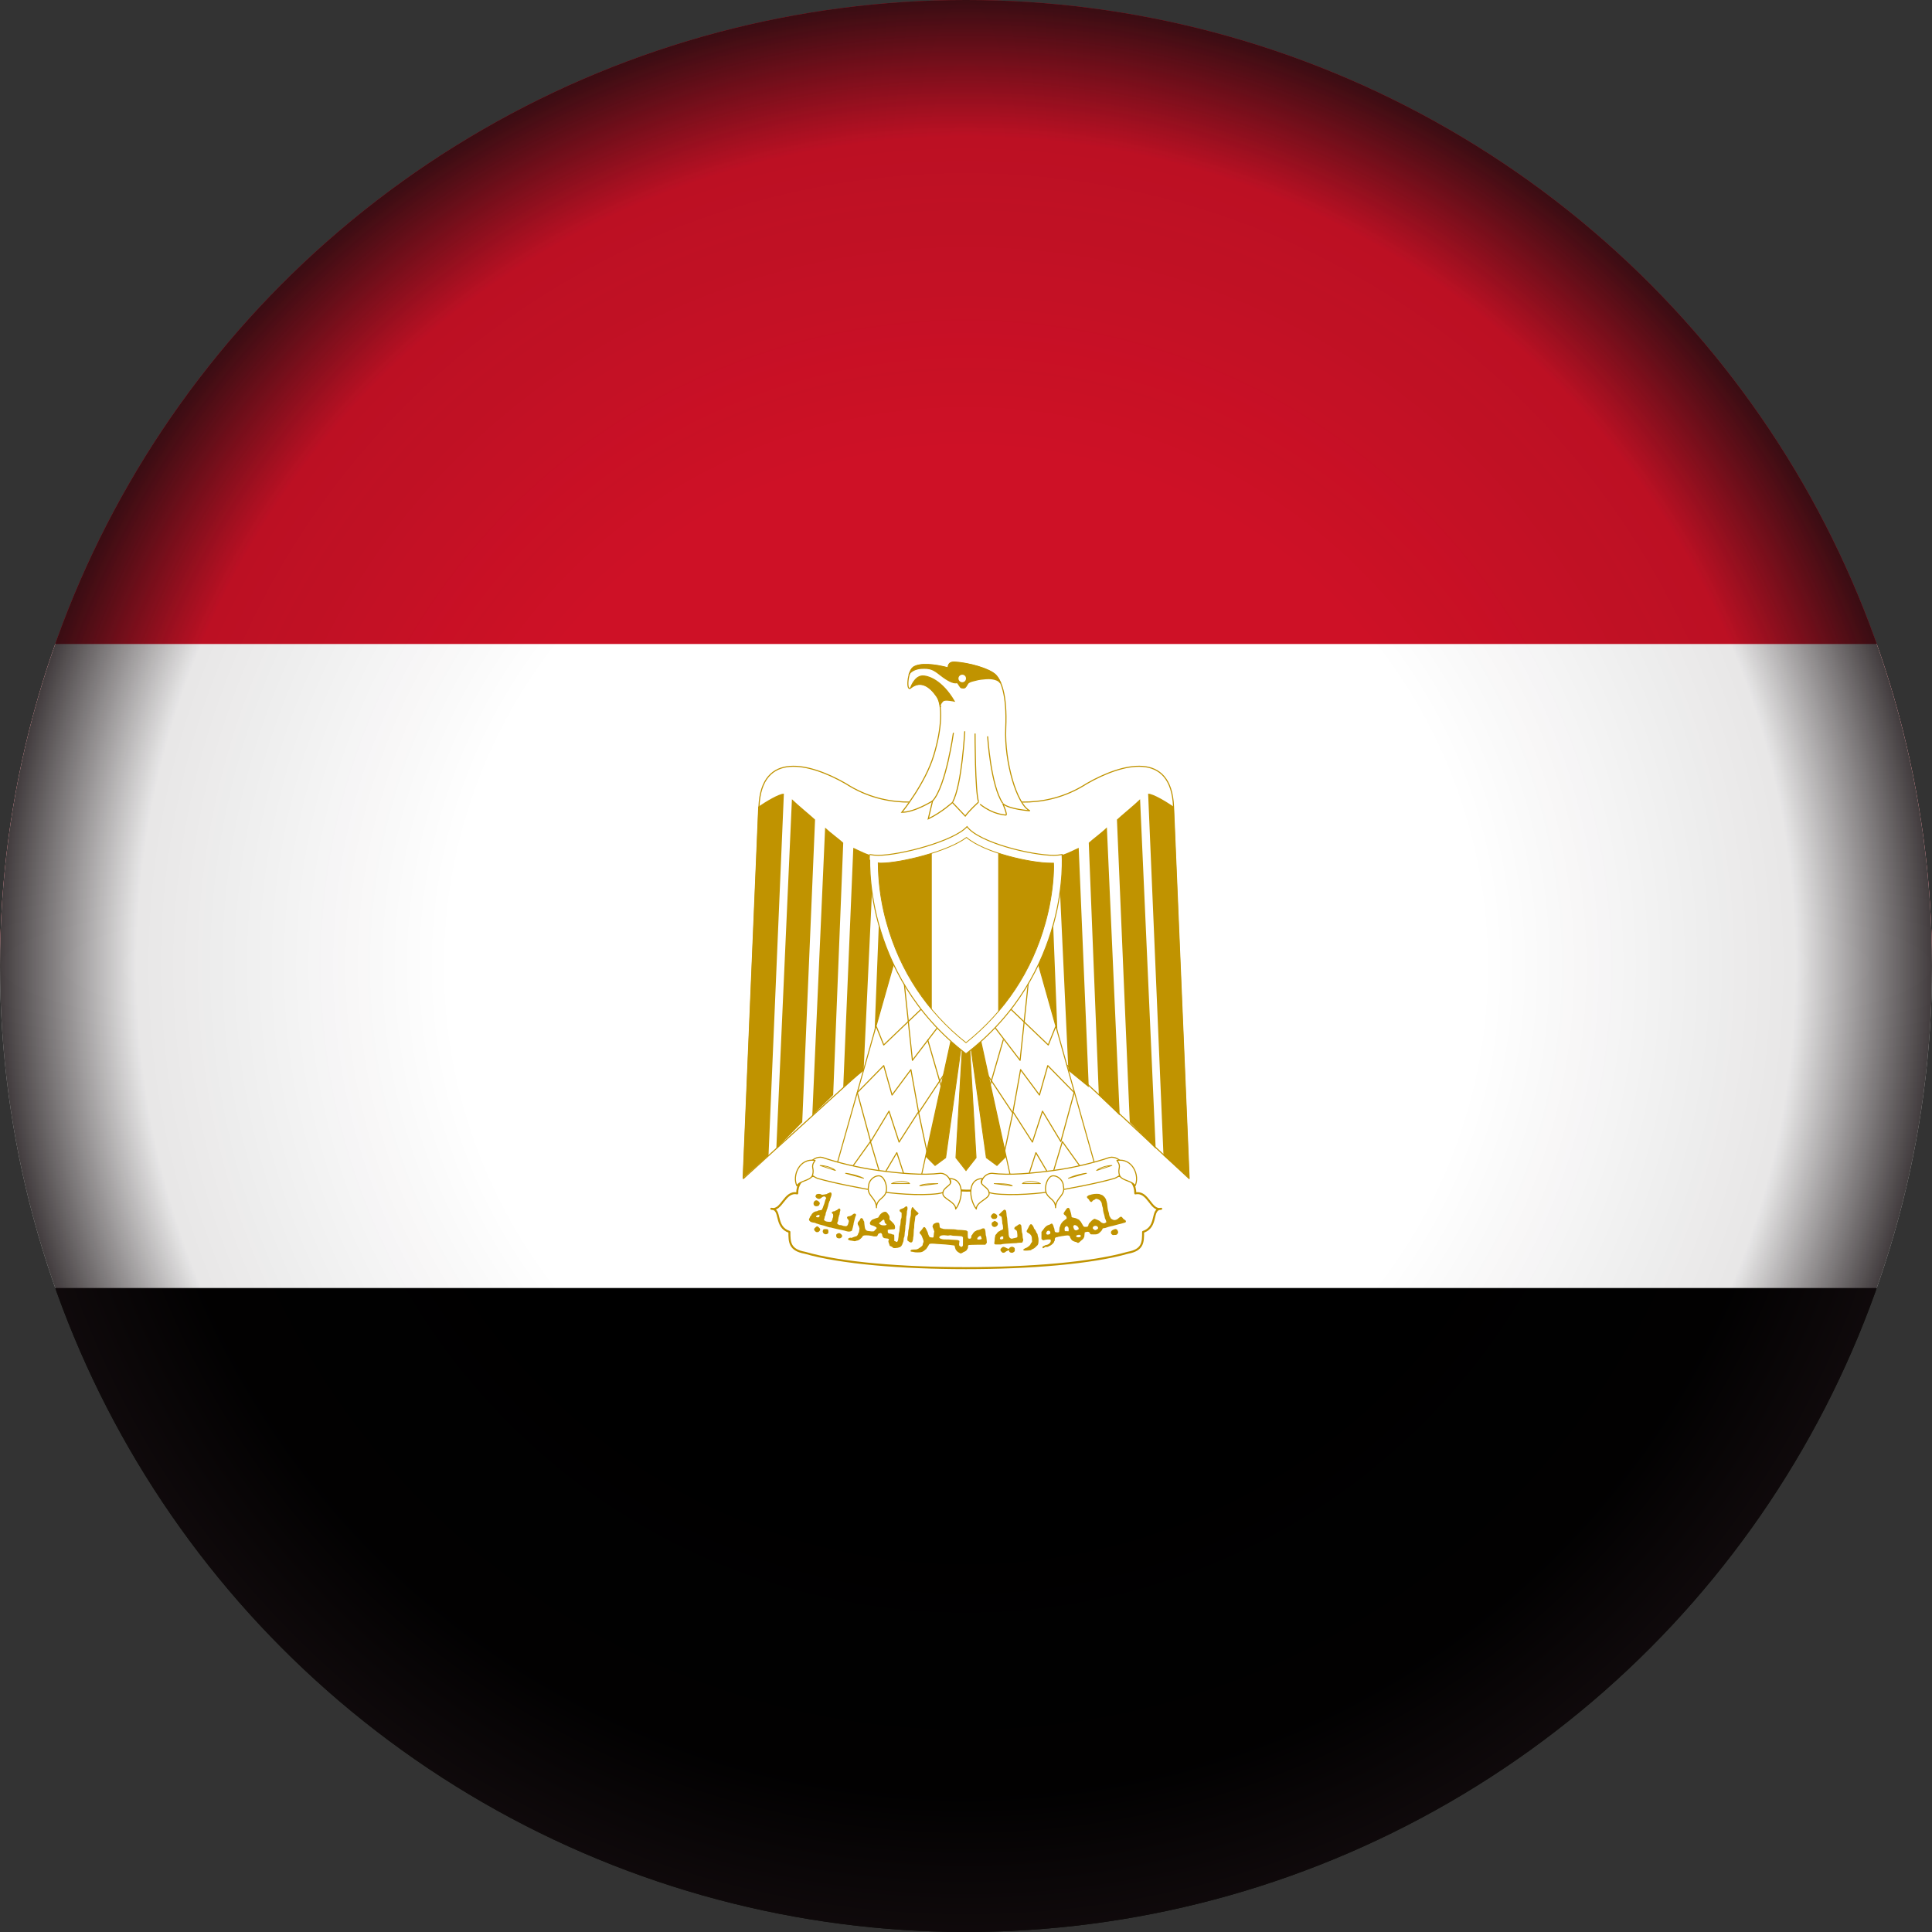 <?xml version="1.0" encoding="utf-8"?>
<!-- Generator: Adobe Illustrator 22.1.0, SVG Export Plug-In . SVG Version: 6.00 Build 0)  -->
<svg version="1.1" xmlns="http://www.w3.org/2000/svg" xmlns:xlink="http://www.w3.org/1999/xlink" x="0px" y="0px"
	 viewBox="0 0 768 768" enable-background="new 0 0 768 768" xml:space="preserve">
<rect x="0" y="0" width="768" height="768" fill="#333333" stroke="none"/>
<g id="Countryflags.com">
	<g>
		<defs>
			<circle id="SVGID_1_" cx="384" cy="384" r="384"/>
		</defs>
		<clipPath id="SVGID_2_">
			<use xlink:href="#SVGID_1_"  overflow="visible"/>
		</clipPath>
		<g clip-path="url(#SVGID_2_)">
			<rect id="_x35_7" x="-192" y="384" width="1152" height="384"/>
			<rect id="_x35_6" x="-192" fill="#CE1126" width="1152" height="384"/>
			<rect id="_x35_5" x="-192" y="256" fill="#FFFFFF" width="1152" height="256"/>
			<path id="_x35_4" fill="#FFFFFF" stroke="#C09300" stroke-width="0.793" stroke-linecap="round" stroke-linejoin="round" d="
				M384,504.1c25.5,0,49.9-2,64.3-6.1c6.1-1.1,6.1-4.2,6.1-8.3c6.1-2,2.9-9.2,7.2-9.2c-4.2,1.1-5.1-7.2-10.3-6.1
				c0-7.2-7.2-8.1-13.2-6.1c-12.1,4-33.6,5-54,5c-20.4-0.9-41.7-0.9-54-5c-6.1-2-13.2-1.1-13.2,6.1c-5.1-1.1-6.1,7.2-10.3,6.1
				c4.2,0,1.1,7.2,7.2,9.2c0,4,0,7.2,6.2,8.3C334.1,502.1,358.5,504.1,384,504.1L384,504.1z"/>
			<path id="_x35_3" fill="#FFFFFF" stroke="#C09300" stroke-width="0.423" stroke-linecap="round" stroke-linejoin="round" d="
				M385,387.1l87.7,81.4l-6.2-147.8c-0.9-22.4-20.4-17.3-34.5-9.2c-14.3,9.2-30.7,9.2-47.9,3.1c-17.3,6.1-33.6,6.1-47.9-3.1
				c-14.1-8.1-33.6-13.2-34.5,9.2l-6.2,147.8L385,387.1L385,387.1z"/>
			<path id="_x35_2" fill="#C09300" d="M409.5,340.1l2.9,71.2l8.3,8.1l-3.1-78.4C415.6,341,410.4,341,409.5,340.1L409.5,340.1z"/>
			<path id="_x35_1" fill="#C09300" stroke="#C09300" stroke-width="0.358" stroke-linecap="square" d="M388,403.3l12.3,56l-4,4
				l-4.2-3.1l-7-49.9l2.9,49.9l-4,5.1l-4-5.1l2.9-49.9l-7,49.9l-4.2,3.1l-4-4l12.3-56H388L388,403.3z"/>
			<path id="_x35_0" fill="#C09300" d="M311.6,315.5l-6.1,143.8l-10.3,9.2l6.2-147.8C304.5,318.6,309.6,315.5,311.6,315.5
				L311.6,315.5z"/>
			<path id="_x34_9" fill="#C09300" d="M324,325.8l-5.1,120.3l-10.3,10.5l6.2-138.9C316.8,319.7,322.9,324.7,324,325.8L324,325.8z"
				/>
			<path id="_x34_8" fill="#C09300" d="M335.2,335l-4,100.3l-8.3,8.1l5.1-114.4C330,330.9,334.1,333.9,335.2,335L335.2,335z"/>
			<path id="_x34_7" fill="#C09300" d="M347.3,340.1l-4,85.5l-8.1,6.6l4-95.2C341.2,337.9,345.3,340.1,347.3,340.1L347.3,340.1z"/>
			<path id="_x34_6" fill="#C09300" d="M358.5,340.1l-2.9,71.2l-8.3,8.1l3.1-78.4C352.4,341,357.6,341,358.5,340.1L358.5,340.1z"/>
			<path id="_x34_5" fill="#C09300" d="M456.4,315.5l6.1,143.8l10.3,9.2l-6.2-147.8C463.5,318.6,458.4,315.5,456.4,315.5
				L456.4,315.5z"/>
			<path id="_x34_4" fill="#C09300" d="M444,325.8l5.1,120.3l10.3,10.5l-6.2-138.9C451.2,319.7,445.1,324.7,444,325.8L444,325.8z"/>
			<path id="_x34_3" fill="#C09300" d="M432.8,335l4,100.3l8.3,8.1L440,328.9C438,330.9,433.9,333.9,432.8,335L432.8,335z"/>
			<path id="_x34_2" fill="#C09300" d="M420.7,340.1l4,85.5l8.1,6.6l-4-95.2C426.8,337.9,422.7,340.1,420.7,340.1L420.7,340.1z"/>
			<path id="_x34_1" fill="#FFFFFF" stroke="#C09300" stroke-width="0.396" stroke-linecap="round" stroke-linejoin="round" d="
				M356.5,378.7L332,465.3l33.6,5.1l14.3-65.2L356.5,378.7L356.5,378.7z"/>
			<path id="_x34_0" fill="#FFFFFF" stroke="#C09300" stroke-width="0.396" stroke-linecap="round" stroke-linejoin="round" d="
				M411.5,378.7l24.4,86.7l-33.6,5.1L388,405.3L411.5,378.7L411.5,378.7z"/>
			<path id="_x33_9" fill="none" stroke="#C09300" stroke-width="0.423" stroke-linecap="round" stroke-linejoin="round" d="
				M419.6,408.2l-2.9,7.2l-15.9-15.2"/>
			<path id="_x33_8" fill="none" stroke="#C09300" stroke-width="0.423" stroke-linecap="round" stroke-linejoin="round" d="
				M391.3,425.4l11.2,16.9 M399,459.3l3.6-16.9l3.1-17.2l7.5,10.1l3.3-11.7l10.5,10.7l-5.3,19.5l-7.3-12.1l-4,12.3l-7.5-11.7"/>
			<path id="_x33_7" fill="none" stroke="#C09300" stroke-width="0.423" stroke-linecap="round" stroke-linejoin="round" d="
				M348.4,408.2l2.9,7.2l15.9-15.2"/>
			<path id="_x33_6" fill="none" stroke="#C09300" stroke-width="0.423" stroke-linecap="round" stroke-linejoin="round" d="
				M359.4,390.3l3.3,31.2l10.1-13.2"/>
			<path id="_x33_5" fill="none" stroke="#C09300" stroke-width="0.423" stroke-linecap="round" stroke-linejoin="round" d="
				M368.8,413.4l5.5,19"/>
			<path id="_x33_4" fill="none" stroke="#C09300" stroke-width="0.423" stroke-linecap="round" stroke-linejoin="round" d="
				M376.4,425.4l-11.2,16.9 M368.8,459.3l-3.6-16.9l-3.1-17.2l-7.5,10.1l-3.3-11.7l-10.5,10.7l5.3,19.5l7.3-12.1l4,12.3l7.5-11.7"/>
			<path id="_x33_3" fill="none" stroke="#C09300" stroke-width="0.423" stroke-linecap="round" stroke-linejoin="round" d="
				M339.2,463.3l6.8-9.5l4.4,14.7l6.1-10.3l4,12.3"/>
			<path id="_x33_2" fill="none" stroke="#C09300" stroke-width="0.423" stroke-linecap="round" stroke-linejoin="round" d="
				M429.1,463.3l-6.8-9.5l-4.4,14.7l-6.1-10.3l-4,12.3"/>
			<path id="_x33_1" fill="#FFFFFF" stroke="#C09300" stroke-width="0.423" stroke-linecap="round" stroke-linejoin="round" d="
				M349.3,465.3c8.3,1.1,17.4,2,24.6,1.1c4,0,7,7-1.1,8.1c-7.2,0.9-18.4,0-24.4-1.1c-5.1-0.9-16.3-2.9-23.5-5c-7.2-3.1-2-9.2,2-8.3
				C333.1,462.2,341.2,464.2,349.3,465.3L349.3,465.3z"/>
			<path id="_x33_0" fill="#FFFFFF" stroke="#C09300" stroke-width="0.423" stroke-linecap="round" stroke-linejoin="round" d="
				M418.7,465.3c-8.3,1.1-17.4,2-24.4,1.1c-4.2,0-7.2,7,0.9,8.1c7.2,0.9,18.4,0,24.4-1.1c5.1-0.9,16.3-2.9,23.5-5
				c7.2-3.1,2-9.2-2-8.3C434.9,462.2,426.8,464.2,418.7,465.3L418.7,465.3z"/>
			<path id="_x32_9" fill="#FFFFFF" stroke="#C09300" stroke-width="0.423" stroke-linecap="round" stroke-linejoin="round" d="
				M324,461.3c-6.2-1.1-9.2,6.1-7.2,10.1c0.9-2,5.1-2,6.1-4C324,464.2,321.9,464.2,324,461.3L324,461.3z"/>
			<path id="_x32_8" fill="#FFFFFF" stroke="#C09300" stroke-width="0.423" stroke-linecap="round" stroke-linejoin="round" d="
				M348.4,480.1c0-4,4-3.5,4-7.6c0-2-1.1-5.1-3.1-5.1c-2,0-4,2-4,4C344.3,475.4,348.4,476,348.4,480.1z"/>
			<path id="_x32_7" fill="#FFFFFF" stroke="#C09300" stroke-width="0.423" stroke-linecap="round" stroke-linejoin="round" d="
				M377.4,468.5c6.1,0,5.5,8.1,2.5,12.1c0-2.9-5.1-4-5.1-6.1C374.8,471.4,379.5,471.4,377.4,468.5L377.4,468.5z"/>
			<path id="_x32_6" fill="#FFFFFF" stroke="#C09300" stroke-width="0.423" stroke-linecap="round" stroke-linejoin="round" d="
				M444,461.3c6.2-1.1,9.2,6.1,7.2,10.1c-0.9-2-5.1-2-6.1-4C444,464.2,446.1,464.2,444,461.3L444,461.3z"/>
			<path id="_x32_5" fill="#FFFFFF" stroke="#C09300" stroke-width="0.423" stroke-linecap="round" stroke-linejoin="round" d="
				M419.6,480.1c0-4-4-3.5-4-7.6c0-2,1.1-5.1,3.1-5.1c2,0,4,2,4,4C423.7,475.4,419.6,476,419.6,480.1L419.6,480.1z"/>
			<path id="_x32_4" fill="#FFFFFF" stroke="#C09300" stroke-width="0.423" stroke-linecap="round" stroke-linejoin="round" d="
				M390.6,468.5c-6.1,0-5.5,8.1-2.5,12.1c0-2.9,5.1-4,5.1-6.1C393.2,471.4,388.5,471.4,390.6,468.5z"/>
			<path id="_x32_3" fill="none" stroke="#C09300" stroke-width="0.297" stroke-linecap="round" stroke-linejoin="round" d="
				M326,463.3c2,0,5.1,0.9,6.1,2L326,463.3z"/>
			<path id="_x32_2" fill="none" stroke="#C09300" stroke-width="0.297" stroke-linecap="round" stroke-linejoin="round" d="
				M336.1,466.4c1.1,0,5.1,0.9,7.2,2L336.1,466.4z"/>
			<path id="_x32_1" fill="none" stroke="#C09300" stroke-width="0.297" stroke-linecap="round" stroke-linejoin="round" d="
				M372.8,470.5c-2,0-6.1,0-7.2,0.9L372.8,470.5z"/>
			<path id="_x32_0" fill="none" stroke="#C09300" stroke-width="0.297" stroke-linecap="round" stroke-linejoin="round" d="
				M361.6,470.5c-1.1-1.1-5.1-1.1-7.2,0H361.6z"/>
			<path id="_x31_9" fill="#FFFFFF" stroke="#C09300" stroke-width="0.297" stroke-linecap="round" stroke-linejoin="round" d="
				M442,463.3c-2,0-5,0.9-6.1,2L442,463.3z"/>
			<path id="_x31_8" fill="#FFFFFF" stroke="#C09300" stroke-width="0.297" stroke-linecap="round" stroke-linejoin="round" d="
				M431.9,466.4c-1.1,0-5.1,0.9-7.2,2L431.9,466.4z"/>
			<path id="_x31_7" fill="#FFFFFF" stroke="#C09300" stroke-width="0.297" stroke-linecap="round" stroke-linejoin="round" d="
				M395.2,470.5c2,0,6.1,0,7.2,0.9L395.2,470.5z"/>
			<path id="_x31_6" fill="#FFFFFF" stroke="#C09300" stroke-width="0.297" stroke-linecap="round" stroke-linejoin="round" d="
				M406.4,470.5c1.1-1.1,5.1-1.1,7.2,0H406.4z"/>
			<path id="_x31_5" fill="none" stroke="#C09300" stroke-width="0.423" stroke-linecap="round" stroke-linejoin="round" d="
				M408.8,390.3l-3.3,31.2l-10.1-13.2"/>
			<path id="_x31_4" fill="#FFFFFF" stroke="#C09300" stroke-width="0.383" d="M384,418.9c41.8-32.1,38.2-79.2,38.2-79.2
				c-1.1,0.2-2.2,0.3-3.3,0.3c-8.8,0-29.7-5-34.5-11.4c-5.2,5.8-26.6,11.4-35.3,11.4c-1.1,0-2.2-0.1-3.3-0.3
				C345.8,339.6,342.2,386.7,384,418.9L384,418.9z"/>
			<path id="_x31_3" fill="#FFFFFF" d="M418.8,343.1c-0.4,0-0.7,0-1.1,0c-7.9,0-26.4-4.1-33.5-10.2c-7.4,5.6-26.2,10.2-34,10.2
				c-0.4,0-0.7,0-1.1-0.1c0,1.8,0.1,3.6,0.2,5.3c0.4,6.3,1.5,12.6,3.2,18.6c5.3,19.1,16,35.3,31.5,47.6
				c15.4-12.3,26.2-28.5,31.5-47.6c1.7-6.1,2.8-12.4,3.2-18.6C418.8,346.6,418.9,344.8,418.8,343.1L418.8,343.1z"/>
			<g id="_x31_2">
				<defs>
					<path id="SVGID_3_" d="M418.8,343.1c-0.4,0-0.7,0-1.1,0c-7.9,0-26.4-4.1-33.5-10.2c-7.4,5.6-26.2,10.2-34,10.2
						c-0.4,0-0.7,0-1.1-0.1c0,1.8,0.1,3.6,0.2,5.3c0.4,6.3,1.5,12.6,3.2,18.6c5.3,19.1,16,35.3,31.5,47.6
						c15.4-12.3,26.2-28.5,31.5-47.6c1.7-6.1,2.8-12.4,3.2-18.6C418.8,346.6,418.9,344.8,418.8,343.1L418.8,343.1z"/>
				</defs>
				<clipPath id="SVGID_4_">
					<use xlink:href="#SVGID_3_"  overflow="visible"/>
				</clipPath>
				<rect id="_43809040-4" x="340.2" y="321.8" clip-path="url(#SVGID_4_)" fill="#C09300" width="30.2" height="104"/>
				<rect id="_43612568-5" x="396.8" y="321.8" clip-path="url(#SVGID_4_)" fill="#C09300" width="31.8" height="104"/>
			</g>
			<path id="_x31_1" fill="none" stroke="#C09300" stroke-width="0.423" stroke-linecap="round" stroke-linejoin="round" d="
				M398.8,413.4l-5.5,19"/>
			<path id="_x31_0" fill="#C09300" d="M324.3,479.5c-0.7-0.1-1-0.7-0.9-1.3c0.2-0.8,0.8-1.2,1.4-1c0.4,0.1,1.1,0.8,1.1,1.1
				c0,0.3-0.4,1-0.5,1c-0.1,0-0.2,0.1-0.2,0.1C325,479.5,324.6,479.5,324.3,479.5L324.3,479.5z M394.6,484.5
				c-0.3-0.1-0.7-0.7-0.7-0.9c0-0.5,0.7-1.3,1.2-1.3c0.2,0,0.8,0.3,1.1,0.6c0.4,0.4,0.3,1.1-0.2,1.5
				C395.7,484.6,395,484.6,394.6,484.5L394.6,484.5z M395,487.7c-0.5-0.2-0.7-0.4-0.8-1c0-0.6,0-0.7,0.7-1.1l0.5-0.3l0.4,0.2
				c0.6,0.3,0.9,0.6,0.9,1c0,0.4-0.3,0.9-0.8,1.1C395.5,487.8,395.5,487.8,395,487.7L395,487.7z M325.6,483.7c0.3-0.3,0.3-0.6,0-0.7
				c-0.2-0.1-0.3-0.1-0.7,0.1c-0.4,0.2-0.5,0.3-0.5,0.5c0,0.2,0.2,0.3,0.8,0.3C325.3,484,325.4,483.9,325.6,483.7L325.6,483.7z
				 M336.4,489.4c-0.3-0.1-1-0.3-1.6-0.4c-1.3-0.3-3.4-0.7-4-0.9c-0.2-0.1-0.7-0.2-1-0.2c-0.5-0.1-0.8-0.2-1.7-0.5
				c-0.3-0.1-0.9-0.3-1.4-0.4c-0.5-0.1-1.1-0.3-1.4-0.4c-0.2-0.1-0.5-0.2-0.6-0.2c-0.1,0-0.3-0.1-0.5-0.2c-0.2-0.1-0.6-0.2-0.9-0.2
				c-0.7-0.1-1.2-0.3-1.5-0.7c-0.3-0.4-0.3-0.6,0-1.1c0.1-0.2,0.2-0.4,0.2-0.5c0-0.1,0.1-0.2,0.2-0.3c0.1-0.1,0.2-0.2,0.2-0.2
				c0-0.1,0.4-0.8,0.7-1c0.3-0.4,1.1-0.7,1.5-0.7c0.2,0,0.4-0.1,0.5-0.2c0.1-0.1,0.4-0.2,0.8-0.2l0.7-0.1l0.3-0.5
				c0.1-0.3,0.3-0.6,0.3-0.7c0-0.2,0.1-0.4,0.2-0.6c0.1-0.2,0.2-0.5,0.3-0.8c0.3-1.2,0.5-1.8,0.6-1.9c0.2-0.2,0.2-0.2-0.1-0.6
				c-0.2-0.2-0.3-0.3-0.5-0.3c-0.3,0-0.8,0.2-1,0.4c-0.3,0.3-0.8,0.6-1.1,0.6c-0.5,0-1-0.3-1.3-0.7c-0.2-0.3-0.2-0.3,0-0.7
				c0.1-0.3,0.3-0.5,0.5-0.5c0.4-0.2,1.4-0.1,1.6,0.1c0.2,0.1,0.3,0.2,0.8,0.1c0.3,0,0.6-0.1,0.7-0.1c0,0,0.2-0.1,0.5-0.1
				c0.2,0,0.4-0.1,0.5-0.2c0-0.1,0.2-0.2,0.4-0.2c0.2,0,0.4-0.1,0.4-0.2c0.1-0.1,0.2-0.1,0.4-0.1c0.2,0,0.3,0.1,0.4,0.3
				c0.1,0.3,0.1,0.4,0,0.9c-0.1,0.3-0.2,0.8-0.3,0.9c-0.1,0.2-0.2,0.5-0.2,0.7c0,0.2-0.1,0.4-0.2,0.6c-0.1,0.1-0.2,0.3-0.2,0.4
				c0,0.1-0.1,0.3-0.1,0.4c-0.1,0.1-0.2,0.4-0.2,0.7c-0.1,0.3-0.2,0.7-0.2,0.8c-0.1,0.1-0.1,0.4-0.2,0.6c0,0.2-0.1,0.5-0.2,0.5
				c-0.1,0.1-0.1,0.2-0.1,0.4c0,0.2-0.1,0.4-0.2,0.6c-0.1,0.2-0.2,0.6-0.2,0.8c0,0.3-0.1,0.6-0.2,0.7c-0.1,0.1-0.2,0.4-0.2,0.6
				c0,0.3-0.1,0.6-0.2,0.7c-0.1,0.2-0.1,0.2,0.1,0.5c0.3,0.4,1.1,0.6,2,0.6c0.7,0,0.7,0,0.9-0.3c0.1-0.2,0.3-0.5,0.3-0.7
				c0-0.2,0.1-0.6,0.2-0.7c0.1-0.1,0.1-0.5,0.1-0.8c0-0.5,0-0.5-0.3-0.8c-0.3-0.2-0.3-0.3-0.2-0.5c0.1-0.2,0.5-0.4,1-0.4
				c0.1,0,0.3-0.1,0.4-0.2c0.1-0.1,0.3-0.2,0.4-0.2c0.1,0,0.4-0.2,0.6-0.4c0.4-0.4,0.7-0.4,0.9,0c0.1,0.2,0.1,0.3,0,0.7
				c-0.1,0.2-0.2,0.6-0.2,0.9c0,0.2-0.1,0.5-0.1,0.6c-0.1,0.1-0.2,0.3-0.2,0.6c-0.1,0.2-0.2,0.6-0.2,0.8c-0.1,0.2-0.1,0.5-0.1,0.7
				c0,0.2-0.1,0.5-0.2,0.7c-0.3,0.5-0.2,0.8,0.1,1c0.1,0,0.3,0.1,0.4,0.2c0.1,0.1,0.4,0.1,0.6,0.1c0.2,0,0.6,0.1,0.8,0.2
				c0.2,0.1,0.7,0.2,1,0.2c0.6,0.1,0.6,0,0.9-0.2c0.2-0.2,0.3-0.5,0.4-0.8c0.1-0.3,0.1-0.6,0.2-0.7c0.1-0.4-0.1-0.8-0.4-1.1
				c-0.5-0.5-0.3-1.1,0.4-1.1c0.3,0,1.1-0.3,1.3-0.5c0.6-0.5,0.9-0.7,1.3-0.5c0.3,0.1,0.4,0.5,0.2,0.8c-0.1,0.1-0.2,0.5-0.3,0.8
				c-0.1,0.3-0.2,0.8-0.3,1.2c-0.1,0.4-0.3,1-0.3,1.4c-0.1,0.4-0.2,1-0.3,1.3c-0.1,0.3-0.2,0.6-0.2,0.7c0,0.1-0.1,0.4-0.2,0.6
				C337.9,489.6,337.4,489.7,336.4,489.4L336.4,489.4z M324,489.4c-0.6-0.6-0.5-1,0.4-1.7c0.4-0.3,0.6-0.3,1.1,0.2
				c0.7,0.6,0.7,1.1,0.1,1.6c-0.3,0.3-0.4,0.3-0.8,0.3C324.4,489.8,324.3,489.7,324,489.4L324,489.4z M327.9,490.6
				c-0.6-0.2-1-0.8-0.8-1.4c0.2-0.6,0.3-0.6,1.1-0.6c0.9,0,1.1,0.1,1.1,1c0,0.5,0,0.6-0.3,0.8C328.8,490.6,328.2,490.7,327.9,490.6
				L327.9,490.6z M442,490.7c-0.3-0.2-0.3-0.4-0.4-0.7c0-0.5,0.3-0.9,1-1.2c0.9-0.4,1.2-0.3,1.6,0.2c0.4,0.8,0.4,1.1-0.1,1.6
				c-0.3,0.3-0.3,0.3-1,0.3C442.4,491,442.3,491,442,490.7L442,490.7z M333.1,492.2c-0.5-0.1-0.7-0.5-0.7-1c0-0.4,0-0.5,0.3-0.7
				c0.2-0.2,0.5-0.3,0.7-0.3c0.3,0,0.5,0,0.7,0.2c0.7,0.5,0.9,1,0.4,1.5C334.2,492.2,333.8,492.4,333.1,492.2L333.1,492.2z
				 M361.1,493.4l-0.4-0.3l0-0.8c0-0.4,0.1-0.9,0.2-1.1c0.1-0.2,0.1-0.7,0.1-1c0-0.4,0.1-0.8,0.1-1.1c0.1-0.2,0.2-1,0.3-1.8
				c0.1-0.8,0.2-1.5,0.2-1.6c0-0.1,0.1-0.5,0.1-0.8c0-0.3,0.1-0.8,0.2-1.1c0.1-0.4,0.2-0.9,0.2-1.5c0-0.5,0-1,0.1-1.2
				c0.1-0.2,0.1-0.4,0.1-0.5c0-0.2,0.3-0.8,0.5-0.8c0,0,0.2,0.2,0.4,0.5c0.2,0.3,0.6,0.7,0.9,1c1.2,1.1,1.2,1,0.8,1.4
				c-0.1,0.1-0.3,0.3-0.4,0.3c-0.1,0-0.2,0.1-0.4,0.3c-0.2,0.2-0.3,0.3-0.3,0.8c0,0.3-0.1,0.7-0.1,0.9c-0.1,0.3-0.3,1.6-0.3,2.9
				c0,0.3-0.1,0.6-0.1,0.6c0,0.1-0.1,0.7-0.1,1.5c0,0.7-0.1,1.4-0.1,1.5c0,0.1-0.1,0.3-0.1,0.5c0,0.7-0.2,1.4-0.4,1.7
				c-0.2,0.2-0.3,0.2-0.7,0.2C361.6,493.7,361.4,493.7,361.1,493.4L361.1,493.4z M398.3,492.6l0.5-0.1l0-0.5l0-0.5l-0.4,0
				c-0.3,0-0.4,0-0.6,0.2c-0.4,0.4-0.4,0.7-0.1,0.9c0.1,0.1,0.2,0.2,0.2,0.2C397.8,492.7,398,492.7,398.3,492.6L398.3,492.6z
				 M395.4,494.6c-0.2-0.3-0.2-0.3-0.1-0.9c0.1-0.3,0.1-0.8,0.1-1.1c0-0.3,0.1-0.7,0.1-0.8c0.1-0.1,0.1-0.3,0.1-0.5
				c0-0.2,0.1-0.4,0.4-0.7c0.2-0.2,0.4-0.4,0.4-0.5c0-0.1,0.7-0.7,0.9-0.7c0.1,0,0.2-0.1,0.3-0.2c0.1-0.1,0.3-0.2,0.4-0.2
				c0.1,0,0.4-0.1,0.5-0.2c0.2-0.2,0.3-0.3,0.2-1c0-0.5-0.1-1-0.2-1.2c-0.1-0.2-0.1-0.5-0.1-0.6c0-0.1,0-0.6-0.1-1.2
				c-0.1-0.9-0.1-1-0.3-1.2c-0.1-0.1-0.3-0.3-0.4-0.2c-0.1,0-0.6-0.5-0.5-0.6c0.7-0.7,1.8-1.8,2-1.9c0.3-0.1,0.7,0.1,0.8,0.4
				c0.1,0.1,0.1,0.7,0.2,1.2c0,0.5,0.1,1.2,0.2,1.5c0.1,0.3,0.1,1.3,0.2,2.1c0.1,0.9,0.2,1.7,0.2,1.9c0.1,0.2,0.1,1,0.2,1.7
				c0,0.8,0.1,1.6,0.2,1.8c0.2,0.7,1,1.1,1.5,0.8c0.1,0,0.5-0.1,0.9-0.2c1-0.2,1-0.2,0.9-1.5c-0.1-0.9-0.1-1.1-0.3-1.4
				c-0.1-0.2-0.4-0.3-0.5-0.4c-0.3-0.1-0.4-0.3-0.4-0.6c0-0.2,0.5-0.7,0.8-0.8c0.1,0,0.4-0.2,0.6-0.4c0.5-0.4,0.9-0.5,1.2-0.1
				c0.2,0.2,0.2,0.4,0.3,1.6c0.1,1,0.1,1.4,0.2,1.6c0.1,0.2,0.2,0.5,0.2,1.2c0,0.6,0.1,1,0.2,1.3c0.1,0.3,0.1,0.4,0,0.6
				c-0.1,0.2-0.2,0.4-0.2,0.5c-0.1,0.3-0.2,0.3-1.1,0.3c-0.4,0-0.9,0.1-1.1,0.1c-0.2,0.1-0.8,0.1-1.2,0.1c-2,0.1-4.8,0.3-4.9,0.4
				c-0.1,0.1-0.4,0.1-1.3,0.1l-1.1,0L395.4,494.6L395.4,494.6z M352.2,487c0.3-0.2,0.3-0.4,0-0.5c-0.3-0.1-0.5-0.5-0.6-1
				c0-0.8-0.4-0.9-1.2-0.1c-0.2,0.2-0.5,0.5-0.7,0.6l-0.3,0.3l0.2,0.2c0.4,0.4,0.9,0.6,1.6,0.6C351.8,487.1,352,487.1,352.2,487
				L352.2,487z M355.2,496.1c-0.1,0-0.3-0.1-0.3-0.2c0-0.1-0.9-0.6-1.1-0.6c-0.1,0-0.1-0.1-0.2-0.3c0-0.1-0.1-0.5-0.3-0.9
				c-0.2-0.6-0.2-1,0-1.1c0.1-0.1,0.1-0.4-0.1-0.5c-0.1-0.1-0.4-0.2-0.8-0.2c-0.9-0.1-1-0.1-1.3-0.4c-0.2-0.2-0.3-0.3-0.4-0.8
				c0-0.4-0.2-0.7-0.3-0.8c-0.2-0.2-0.5-0.2-0.6-0.1c0,0-0.2,0.1-0.3,0.1c-0.2,0-0.3,0.1-0.4,0.3c-0.1,0.1-0.2,0.4-0.3,0.6
				c-0.2,0.3-0.3,0.3-0.9,0.3c-0.3,0-0.8,0-0.9-0.1c-0.4-0.1-0.8-0.2-1.8-0.3c-1.5-0.1-2.2,0-2.3,0.4c-0.2,0.5-1.4,1.5-1.9,1.6
				c-0.2,0-0.6,0.1-0.8,0.2c-0.2,0.1-0.5,0.1-0.5,0.1c-0.1,0-0.6-0.1-1.1-0.2c-1.1-0.1-1.5-0.3-1.5-0.7c0-0.2,0.7-0.5,0.9-0.5
				c0.3,0.1,0.7,0.1,0.7,0c0,0,0.2-0.1,0.5-0.2c0.3-0.1,0.6-0.2,0.6-0.2c0.1-0.1,0.2-0.1,0.4-0.1c0.2,0,0.3-0.1,0.6-0.4
				c0.2-0.2,0.3-0.5,0.3-0.6c0-0.1,0.1-0.2,0.2-0.4c0.1-0.1,0.2-0.4,0.2-0.6c0-0.2,0.1-0.5,0.1-0.7c0.1-0.4,0.1-0.4-0.1-1
				c-0.1-0.4-0.3-0.7-0.3-0.7c-0.1,0-0.2-0.2-0.2-0.4c-0.2-0.5,0-0.9,0.7-1.6c0.1-0.1,0.2-0.3,0.2-0.4c0.1-0.3,0.3-0.5,0.6-0.5
				c0.2,0,0.7,0.5,0.7,0.8c0,0.1,0.1,0.3,0.2,0.4c0.1,0.1,0.2,0.5,0.2,1.1c0.1,0.9,0.2,1.8,0.4,2.1c0.1,0.3,0.6,0.7,0.9,0.7
				c0.1,0,0.5,0.1,0.8,0.1c0.3,0.1,0.8,0.1,1.1,0.1c0.6,0,0.6,0,1.1-0.6c0.3-0.3,0.6-0.6,0.6-0.7c0-0.4-1.3-1-2.2-1.2
				c-0.3-0.1-0.6-0.5-0.5-0.9c0.1-0.4,0.5-1,1-1.3c0.2-0.1,0.7-0.3,1.3-0.5l1-0.3l0.3-0.5c0.5-1,1.6-1.8,2.4-1.8
				c0.4,0,0.5,0,0.9,0.5c0.1,0.1,0.3,0.3,0.4,0.5c0.4,0.5,0.6,1,0.5,1.4c-0.1,0.3,0.1,0.9,0.2,0.9c0.1,0,1.5,1.4,1.6,1.6
				c0,0.1,0.1,0.2,0.1,0.2c0.1,0,0.3,0.6,0.3,1.1c0,0.7-0.1,0.8-1.2,0.8c-0.5,0-1.1,0.1-1.3,0.1l-0.4,0.1l0,0.5c0,0.7,0.1,0.9,0.9,1
				c0.3,0,0.6,0.1,0.7,0.2c0.1,0.1,0.2,0.1,0.4,0.1c0.1,0,0.3,0.1,0.4,0.1c0.2,0.1,0.2,0.2,0.2,1.3l0,1.2l0.3,0.1
				c0.2,0.1,0.4,0.1,0.4,0.2c0.2,0.2,0.5,0.1,0.6-0.2c0.1-0.2,0.2-0.4,0.2-0.5c0-0.1,0.1-0.7,0.2-1.4c0-0.7,0.1-1.4,0.2-1.6
				c0.1-0.2,0.2-0.9,0.2-1.5c0.1-0.6,0.1-1.2,0.2-1.2c0.1-0.1,0.1-0.6,0.2-1.3c0-0.9,0.1-1.2,0.2-1.4c0.1-0.2,0.2-0.4,0.2-1.3l0-1.1
				l-0.4-0.3c-0.3-0.2-0.4-0.4-0.4-0.6c0-0.3,0.1-0.4,0.6-0.6c0.2-0.1,0.6-0.2,0.8-0.3c0.2-0.1,0.4-0.2,0.5-0.3
				c0.2-0.2,0.7-0.5,0.8-0.5c0.1,0,0.2,0.1,0.3,0.2c0.2,0.2,0.2,1.1,0,1.5c-0.1,0.2-0.1,0.5-0.1,0.9c0,0.3-0.1,0.8-0.1,1
				c-0.1,0.2-0.2,1.1-0.2,2c-0.1,0.9-0.2,1.7-0.2,1.8c-0.1,0.1-0.1,0.5-0.1,0.8c0,0.3-0.1,1-0.1,1.4c-0.1,0.4-0.2,1.2-0.2,1.6
				c0,0.5-0.1,1-0.2,1.1c-0.1,0.2-0.2,0.6-0.2,1c0,0.4-0.1,0.8-0.2,1c-0.1,0.2-0.2,0.4-0.2,0.5c0,0.2-0.5,1.1-0.6,1.1
				c-0.1,0-0.2,0.1-0.2,0.2c-0.1,0.1-0.2,0.2-0.4,0.2c-0.2,0-0.4,0.1-0.6,0.2C356.4,496.1,355.5,496.2,355.2,496.1L355.2,496.1z
				 M435.9,488.8c0.6-0.3,0.8-0.6,0.5-1c-0.2-0.4-0.5-0.5-1-0.5c-0.6,0-1,0.4-1,0.8c0,0.3,0.1,0.4,0.4,0.6c0.2,0.1,0.4,0.3,0.5,0.3
				C435.4,489,435.7,488.9,435.9,488.8L435.9,488.8z M428.3,488.9c0.4-0.2,0.5-0.2,0.5-0.5c0-0.4-0.4-0.9-0.9-1.2
				c-0.6-0.3-0.8-0.3-1.1,0c-0.2,0.3-0.2,0.3-0.1,0.7c0.1,0.2,0.2,0.5,0.2,0.6c0,0.2,0.6,0.6,0.8,0.6
				C427.7,489.1,428,489,428.3,488.9L428.3,488.9z M424.8,489.2c0-0.2,0-0.5,0-0.8c-0.1-0.4-0.1-0.6-0.4-0.8
				c-0.3-0.3-0.5-0.3-0.9,0.1c-0.3,0.3-0.3,0.4-0.3,0.9c0,0.8,0.1,0.9,0.9,0.8C424.8,489.5,424.8,489.5,424.8,489.2L424.8,489.2z
				 M417.2,490.6c0.3-0.2,0.4-0.4,0.3-0.8c-0.1-0.6-0.9-0.8-1.3-0.3c-0.1,0.2-0.2,0.3-0.2,0.4c0,0-0.1,0.1-0.1,0.2
				c-0.1,0.1-0.1,0.2,0,0.3c0.1,0.1,0.2,0.2,0.2,0.3C416.3,490.8,416.9,490.8,417.2,490.6L417.2,490.6z M429.4,491.7
				c0.3-0.2,0.3-0.5,0.1-0.7c-0.3-0.2-0.8-0.2-1.3,0c-0.3,0.1-0.4,0.2-0.4,0.4c0,0.2,0.1,0.3,0.2,0.3
				C428.2,491.9,429.2,491.9,429.4,491.7L429.4,491.7z M414.5,496.2c-0.1-0.1-0.1-0.6,0-0.7c0.1-0.1,0.2-0.1,0.4-0.2
				c0.1,0,0.3-0.1,0.4-0.2c0.1-0.1,0.4-0.2,0.6-0.2c0.9-0.1,1.8-0.9,1.8-1.6c0-0.2,0-0.4-0.1-0.5c-0.1-0.2-1.8-0.1-2.7,0.2
				c-0.2,0.1-0.3,0-0.6-0.2l-0.3-0.3l0-1.4l0-1.4l0.4-0.5c0.2-0.3,0.5-0.6,0.6-0.8c0.1-0.2,0.3-0.4,0.3-0.4c0,0,0.2-0.2,0.4-0.4
				c0.4-0.4,1.1-0.7,1.5-0.8c0.2,0,0.3-0.1,0.4-0.2c0.1-0.1,0.2-0.1,0.4-0.2c0.2,0,0.3,0,0.5,0.4c0.1,0.2,0.3,0.5,0.3,0.7
				c0,0.2,0.1,0.4,0.2,0.6c0.1,0.2,0.2,0.6,0.2,0.9c0,0.3,0.1,0.6,0.2,0.7c0.1,0.2,1.3,0.3,1.5,0.1c0.1-0.1,0.2-0.3,0.2-1
				c0-0.5,0.1-1,0.2-1.1c0.1-0.2,0.2-0.4,0.2-0.6c0.1-0.5,0.9-1.5,1.3-1.8c0.2-0.1,0.5-0.3,0.5-0.4c0.1-0.1,0.2-0.1,0.3-0.2
				c0.3-0.1,0.4-0.2,0.4-0.6c0-0.4-0.3-0.8-0.9-1.2c-0.1-0.1-0.3-0.3-0.3-0.4c0-0.3,0.3-0.8,0.7-1.3c0.2-0.3,0.4-0.5,0.4-0.6
				c0,0,0.2-0.2,0.3-0.3c0.3-0.2,0.4-0.2,0.6-0.1c0.3,0.1,0.3,0.2,0.6,1c0.3,1,0.4,1.3,0.5,1.9c0,0.3,0.1,0.6,0.1,0.7
				c0,0.1,0.5,0.2,0.9,0.3c0.5,0.1,1,0.2,1.1,0.3c0.1,0.1,0.3,0.2,0.4,0.2c0.3,0.1,0.8,0.4,0.8,0.6c0,0.1,0,0.1,0.1,0.1
				c0.1,0,0.6,0.7,1,1.5c0.5,0.9,0.5,0.9,1.3,0.9c0.6,0,0.7,0,0.9-0.3c0.1-0.1,0.2-0.4,0.2-0.5c0-0.3,0.2-0.6,0.8-1.2
				c0.2-0.2,0.5-0.5,0.6-0.6c0.4-0.3,0.8-0.6,1-0.6c0.1,0,0.6,0.2,1.1,0.4c0.7,0.3,0.9,0.4,1.2,0.7c0.5,0.6,1.5,0.9,2,0.5
				c0.1-0.1,0.3-0.2,0.3-0.2c0.1,0,0.1-0.1,0.1-0.1c0-0.2-0.4-1.3-0.5-1.4c-0.1-0.1-0.1-0.4-0.2-0.8c-0.1-0.4-0.2-0.9-0.3-1.1
				c-0.1-0.3-0.2-0.7-0.3-1.3c0-0.5-0.1-1.2-0.3-1.6c-0.1-0.4-0.2-0.8-0.2-0.9c0-0.7-0.6-1.6-1.2-1.8c-0.1-0.1-0.3-0.2-0.5-0.2
				c-0.3-0.2-0.8-0.2-1,0.1c-0.1,0.1-0.3,0.2-0.4,0.2c-0.2,0-0.8,0.5-0.8,0.7c0,0-0.1,0.1-0.3,0.1c-0.3,0-0.4-0.1-0.6-0.4
				c-0.2-0.2-0.3-0.4-0.3-0.5c0-0.1-0.2-0.2-0.4-0.4c-0.3-0.3-0.4-0.4-0.4-0.6c0-0.3,0-0.4,0.2-0.4c0.1-0.1,0.2-0.1,0.2-0.2
				c0,0,0.2-0.1,0.4-0.2c0.2,0,0.7-0.2,1.1-0.3c1.1-0.3,3-0.3,3.4,0c0.2,0.1,0.4,0.2,0.6,0.2c0.3,0.1,1.1,0.8,1.3,1.2
				c0.1,0.2,0.2,0.3,0.2,0.3c0,0,0.1,0.2,0.2,0.4c0,0.2,0.1,0.5,0.2,0.7c0.1,0.2,0.3,1.2,0.4,2.6c0,0.3,0.2,1.1,0.4,1.7
				c0.1,0.2,0.2,0.7,0.2,1c0.1,0.4,0.2,0.7,0.3,0.8c0.1,0.1,0.2,0.2,0.2,0.3c0,0.4,1,1,1.6,1c0.5,0,1.3-0.3,1.7-0.8
				c0.3-0.2,0.6-0.5,0.7-0.5c0.3-0.1,0.7,0.1,0.8,0.4c0.2,0.3,0.5,0.6,0.9,0.8c0.4,0.2,0.6,0.6,0.4,0.9c-0.1,0.1-0.2,0.2-0.3,0.2
				c-0.1,0-0.4,0.1-0.7,0.2c-0.3,0.1-0.6,0.2-0.7,0.2c-0.1,0-0.6,0.2-1.2,0.3c-0.6,0.2-1.6,0.4-2.2,0.6c-1.2,0.2-2.7,0.7-2.9,0.8
				c-0.1,0-0.3,0.1-0.5,0.1c-0.7,0.1-0.7,0.1-0.8,0.5c-0.1,0.4-1,1.3-1.6,1.7c-0.5,0.2-0.5,0.3-1.7,0.3c-0.7,0-1.3,0-1.4-0.1
				c-0.1,0-0.2-0.2-0.2-0.3c0-0.1-0.2-0.4-0.4-0.5c-0.3-0.2-0.7-0.2-1.4,0l-0.3,0.1l-0.1,0.9c0,0.5-0.1,1-0.2,1.1
				c-0.1,0.1-0.2,0.3-0.2,0.4c-0.1,0.1-0.3,0.4-0.6,0.6c-0.3,0.2-0.7,0.6-0.9,0.8c-0.4,0.4-0.8,0.5-1.1,0.2
				c-0.1-0.1-0.3-0.2-0.4-0.2c-0.3,0-1.1-0.3-1.5-0.6c-0.3-0.2-0.9-1.2-0.9-1.5c0-0.1-0.1-0.2-0.2-0.3c-0.2-0.1-0.3-0.2-0.8-0.2
				c-0.3,0-0.8,0.1-1,0.1c-0.2,0.1-0.8,0.1-1.3,0.2c-0.5,0.1-1,0.2-1.2,0.2c-0.2,0.1-0.5,0.2-0.7,0.2c-0.6,0.1-0.8,0.3-0.8,0.9
				c0,0.3,0,0.5-0.1,0.6c-0.1,0.1-0.2,0.2-0.2,0.4c-0.1,0.4-0.9,1.1-1.4,1.4c-0.3,0.1-0.6,0.3-0.8,0.4c-0.3,0.2-0.5,0.2-1.4,0.2
				C415,496.2,414.5,496.2,414.5,496.2L414.5,496.2z M406.9,497l-0.2-0.1l0.2-0.3c0.1-0.1,0.4-0.3,0.6-0.4c0.7-0.2,1.1-0.5,1.7-1
				c0.3-0.3,0.5-0.6,0.5-0.7s0.1-0.3,0.3-0.5c0.3-0.3,0.3-0.3,0.2-1.3c0-1-0.1-1.2-0.4-1.7c-0.2-0.3-0.7-0.7-1.3-1
				c-0.4-0.2-0.5-0.6-0.3-0.9c0.1-0.1,0.3-0.6,0.6-1.1c0.2-0.5,0.5-1,0.6-1.1c0.2-0.3,0.6-0.4,0.9,0c0.3,0.3,0.7,1.1,0.7,1.3
				c0,0.1,0.1,0.2,0.2,0.3c0.2,0.2,0.7,1,0.7,1.2c0,0.1,0.1,0.3,0.3,0.5c0.2,0.3,0.3,0.5,0.3,0.8c0,0.2,0.1,0.6,0.2,0.8
				c0.2,0.5,0.2,2.4-0.1,2.9c-0.1,0.2-0.2,0.4-0.3,0.4c0,0-0.2,0.2-0.4,0.4c-0.3,0.4-1.3,1.1-1.6,1.1c-0.1,0-0.2,0.1-0.3,0.2
				c-0.1,0.2-0.2,0.2-1.4,0.3C407.3,497.2,407,497.1,406.9,497L406.9,497z M398.1,497.6c-0.3-0.3-0.4-0.5-0.4-0.8
				c0-0.3,0.1-0.4,0.4-0.7c0.6-0.6,0.8-0.6,1.8-0.1c0.9,0.5,1.2,0.5,1.3,0.2c0.1-0.3,0.6-0.6,1.1-0.6c0.3,0,0.5,0.1,0.8,0.3
				c0.3,0.3,0.3,0.3,0.3,0.9c0,0.6,0,0.6-0.4,0.9c-0.4,0.3-0.4,0.3-0.9,0.3c-0.6-0.1-0.9-0.3-1-0.8c-0.1-0.3-0.2-0.4-0.3-0.2
				c0,0.1-0.2,0.2-0.3,0.2c-0.3,0.1-0.7,0.3-1,0.6c-0.1,0.1-0.3,0.2-0.7,0.2C398.5,498,398.4,497.9,398.1,497.6L398.1,497.6z
				 M390,492.6c0.2-0.1,0.3-0.1,0.2-0.3c0-0.1-0.1-0.4-0.2-0.6c-0.1-0.4-0.1-0.4-0.3-0.4c-0.2,0-0.6,0.2-1,0.6
				c-0.2,0.2-0.3,0.6-0.2,0.7C388.7,492.8,389.4,492.8,390,492.6z M382.6,495.4c0.2-0.2,0.2-0.2,0.2-1.9l0-1.7l-0.3-0.2
				c-0.2-0.2-0.3-0.2-2.1-0.3c-1,0-2-0.1-2.2-0.2c-0.3-0.1-0.5-0.1-0.9,0c-0.3,0.1-0.7,0.1-1.1,0c-1.4-0.2-2.4,0-2.7,0.5
				c-0.2,0.3-0.2,0.3,0,0.5c0.1,0.1,0.3,0.3,0.4,0.3c0.1,0,0.4,0.1,0.7,0.2c0.3,0.1,0.9,0.1,1.5,0.1c0.6,0,1.5,0,2.1,0.1
				c0.6,0,1.5,0.1,1.9,0.1c0.6,0,0.8,0.1,1,0.2l0.3,0.2l-0.1,0.9c-0.1,0.9,0,0.9,0.2,1.1c0.3,0.2,0.6,0.4,0.7,0.4
				C382.3,495.6,382.5,495.5,382.6,495.4L382.6,495.4z M381.8,498.3c0,0-0.2-0.2-0.5-0.3c-0.6-0.3-1-0.7-1.3-1.1
				c-0.2-0.3-0.4-1.1-0.5-1.5c0-0.2-0.1-0.3-0.2-0.3c-0.7-0.1-2.3-0.3-3.5-0.4c-0.8,0-2.2-0.2-3.2-0.2c-2.1-0.2-3-0.2-3.2,0.1
				c-0.1,0.1-0.2,0.3-0.3,0.5c-0.1,0.2-0.3,0.5-0.5,0.8c-0.2,0.3-0.4,0.5-0.4,0.6c0,0.1,0,0.1-0.1,0.1c-0.1,0-0.2,0.1-0.3,0.2
				c-0.2,0.2-0.7,0.6-1,0.7c-0.1,0.1-0.3,0.2-0.5,0.2c-0.3,0.2-2.7,0.2-3.1,0c-0.2-0.1-0.4-0.1-0.6-0.1c-0.2,0-0.4-0.1-0.5-0.1
				c-0.2-0.1-0.2-0.2-0.1-0.4c0.1-0.3,0.4-0.4,1.7-0.4c0.7,0,0.9-0.1,1.3-0.3c0.5-0.3,1.3-0.9,1.4-1c0,0,0.1-0.1,0.2-0.2
				c0.1-0.1,0.2-0.3,0.2-0.5c0-0.2,0.1-0.5,0.2-0.7c0.2-0.4,0.2-0.7-0.2-1.7c-0.4-1.1-0.5-1.3-0.9-1.7c-0.5-0.5-0.5-0.7,0.1-1.3
				c0.3-0.3,0.6-0.7,0.8-1c0.3-0.5,0.4-0.5,0.6-0.5c0.3,0,0.3,0.1,0.6,0.5c0.4,0.7,0.9,1.8,0.9,2c0,0.1,0.1,0.3,0.1,0.4
				c0.1,0.2,0.2,0.4,0.3,0.6c0.2,0.5,0.2,0.5,1,0.6c0.8,0.1,0.8,0.1,0.9-1.1c0-0.4,0.1-0.8,0.1-0.9c0.1-0.1,0.1-0.2,0.1-0.3
				c0-0.2-0.5-1.5-0.6-1.7c-0.2-0.2-0.1-0.6,0.1-1c0.1-0.2,0.3-0.4,0.3-0.4c0,0,0.2-0.1,0.4-0.2c0.5-0.3,1.2-0.4,1.6-0.2
				c0.2,0.2,0.2,0.3,0.3,1c0,0.7,0.1,0.8,0.3,1c0.1,0.1,0.4,0.2,0.5,0.2c0.1,0,0.3,0.1,0.4,0.1c0.1,0.1,0.5,0.2,2,0.2
				c2.1,0,3.3,0.1,3.5,0.2c0.1,0,0.4,0.1,0.8,0.1c0.4,0,1.3,0,1.9,0.1c1.2,0.1,1.2,0.1,1.5,0.3l0.3,0.3l0,1.2c0,1.4,0.1,1.6,0.7,1.6
				c0.5,0,0.7-0.2,0.7-0.8c0-0.3,0.1-0.6,0.2-0.6c0.1-0.1,0.2-0.2,0.3-0.4c0.2-0.4,0.8-1.1,1.1-1.2c0.1,0,0.3-0.1,0.4-0.2
				c0.1-0.1,0.3-0.2,0.5-0.2c0.7-0.1,1.5-0.4,1.6-0.5c0.1-0.1,0.4-0.2,0.6-0.2c0.4,0,0.5,0,0.6,0.2c0.2,0.3,0.3,0.5,0.4,1.7
				c0,0.5,0.1,1.1,0.2,1.2c0.1,0.1,0.1,0.8,0.2,1.4l0.1,1.2l-0.3,0.4l-0.3,0.4l-3.1,0c-1.7,0-3.3,0.1-3.4,0.1
				c-0.4,0.1-0.4,0.3-0.4,1c0,0.2-0.1,0.4-0.2,0.5c-0.1,0.1-0.2,0.3-0.2,0.4c-0.1,0.2-0.7,0.7-1.1,0.8c-0.1,0-0.3,0.1-0.4,0.2
				c-0.2,0.2-0.9,0.5-1.1,0.5C381.9,498.4,381.8,498.4,381.8,498.3L381.8,498.3z"/>
			<path id="_x39_" fill="#FFFFFF" stroke="#C09300" stroke-width="0.423" d="M399.8,324c0.9,0.1-1.2-4.6-1.2-4.6
				c2.3,2.3,10.8,2.9,10.8,2.9c-5.1-2.3-10.2-19.3-9.6-32.9c0.6-13.6-2-19-4-21c-2.6-2.6-10.8-4.8-16.2-5.1
				c-3.1-0.2-2.6,2.3-2.6,2.3c-5.7-1.5-11.3-2-13.9-0.3c-2.4,1.6-2.9,9.6-1.2,8.2c4.3-3.4,8-0.3,10.5,3.4c2.3,3.3,2.1,12.5-1.2,23.3
				c-3.4,11.3-12.7,22.7-12.7,22.7c5.1,0,12.2-4.5,12.2-4.5l-1.7,7.1c5.4-2.6,9.6-6.5,9.6-6.5l5.1,5.4c1.7-2.3,5.1-5.4,5.1-5.4
				S393.2,323.4,399.8,324L399.8,324z"/>
			<path id="_x38_" fill="none" stroke="#C09300" stroke-width="0.423" d="M379,291.3c0,0-2.9,21-8.2,27"/>
			<path id="_x37_" fill="none" stroke="#C09300" stroke-width="0.423" d="M383.5,290.7c0,0-1.1,21.3-4.8,28.1"/>
			<path id="_x36_" fill="none" stroke="#C09300" stroke-width="0.423" d="M387.6,291.6c0,0,0,23.3,1.4,27.2"/>
			<path id="_x35_" fill="none" stroke="#C09300" stroke-width="0.423" d="M392.6,292.7c0,0,1.2,19.6,6,26.6"/>
			<path id="_x34_" fill="#C09300" stroke="#C09300" stroke-width="0.423" d="M373.9,281.1c-0.3-1.9-0.7-3.3-1.4-4.3
				c-2.6-3.7-6.3-6.8-10.5-3.4c0,0,1.5-4.5,4.6-4.7c2.4-0.1,7.9,1.8,12.7,10c0,0-3.6-0.8-4.4-0.1
				C373.2,280.2,373.9,281.1,373.9,281.1L373.9,281.1z"/>
			<path id="_x33__1_" fill="#C09300" stroke="#C09300" stroke-width="0.423" d="M361.5,267.9c0.4-1.2,0.9-2.2,1.6-2.7
				c2.6-1.7,8.2-1.2,13.9,0.3c0,0-0.5-2.5,2.6-2.3c5.4,0.3,13.7,2.6,16.2,5.1c0.6,0.7,1.3,1.6,1.9,3.1h-0.1
				c-1.3-1.8-4.8-1.7-5.7-1.6c-1.4,0.2-2.2,0.1-4,0.6c-0.9,0.2-2.2,0.5-2.9,1c-0.6,0.5-1,2.1-1.9,2.1c-1.4,0-1.3-0.4-1.6-0.8
				c-0.5-0.6-0.7-1.4-1.2-1.3c-1.4,0.3-3.7-0.9-6.5-3.1c-2.9-2.3-4-2.8-7.7-2.6c-3.7,0.3-4.8,2.4-4.8,2.4L361.5,267.9L361.5,267.9z"
				/>
			<path id="_x32__1_" fill="#FFFFFF" d="M382.5,271.2c0.9,0,1.5-0.7,1.5-1.5c0-0.9-0.7-1.5-1.5-1.5c-0.8,0-1.5,0.7-1.5,1.5
				C381,270.5,381.7,271.2,382.5,271.2z"/>
			<path id="_x31_" fill="none" stroke="#C09300" stroke-width="0.305" d="M418.8,343.1c-0.4,0-0.7,0-1.1,0
				c-7.9,0-26.4-4.1-33.5-10.2c-7.4,5.6-26.2,10.2-34,10.2c-0.4,0-0.7,0-1.1-0.1c0,1.8,0.1,3.6,0.2,5.3c0.4,6.3,1.5,12.6,3.2,18.6
				c5.3,19.1,16,35.3,31.5,47.6c15.4-12.3,26.2-28.5,31.5-47.6c1.7-6.1,2.8-12.4,3.2-18.6C418.8,346.6,418.9,344.8,418.8,343.1
				L418.8,343.1z"/>
		</g>
	</g>
</g>
<g id="Shadow">
	<radialGradient id="SVGID_5_" cx="384" cy="384" r="384" gradientUnits="userSpaceOnUse">
		<stop  offset="0.534" style="stop-color:#130C0E;stop-opacity:0"/>
		<stop  offset="0.859" style="stop-color:#130C0E;stop-opacity:0.1"/>
		<stop  offset="1" style="stop-color:#130C0E;stop-opacity:0.8"/>
	</radialGradient>
	<circle fill="url(#SVGID_5_)" cx="384" cy="384" r="384"/>
</g>
<g id="Light" display="none">
	<ellipse display="inline" opacity="0.3" fill="#FFFFFF" cx="384" cy="322" rx="95" ry="60"/>
</g>
</svg>
